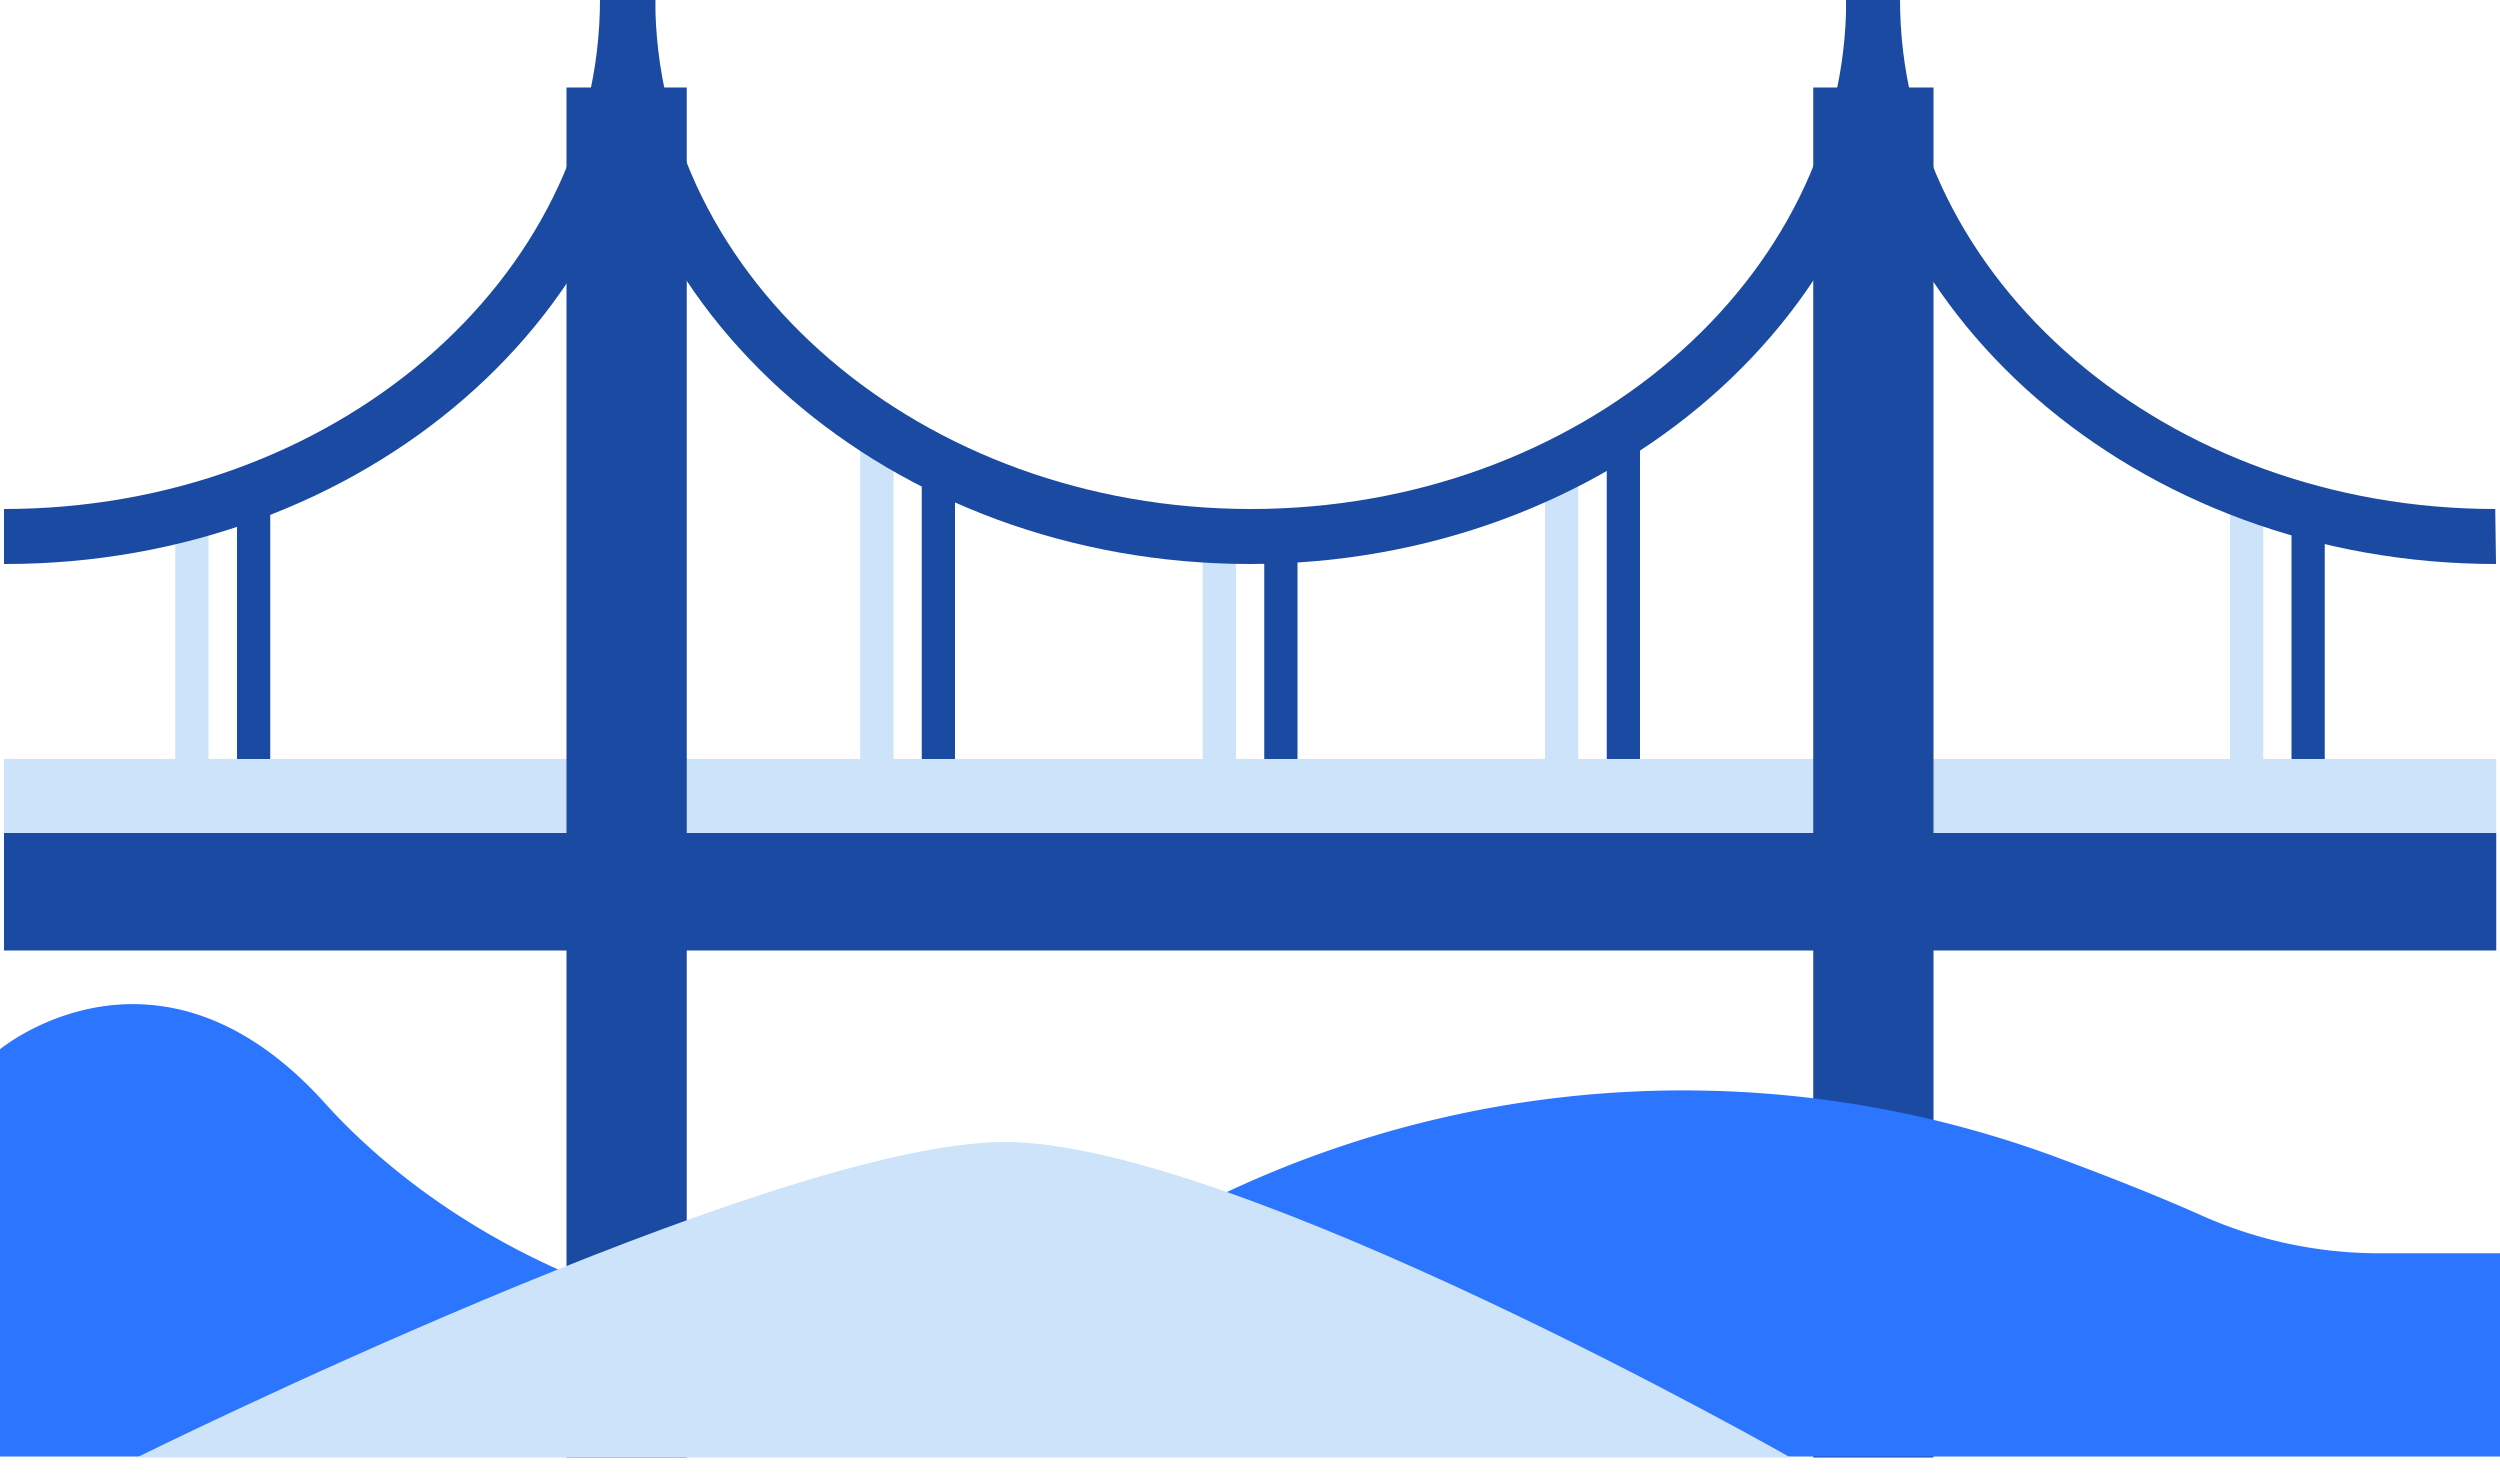 <svg xmlns="http://www.w3.org/2000/svg" xml:space="preserve" fill-rule="evenodd" stroke-linejoin="round" stroke-miterlimit="2" clip-rule="evenodd" viewBox="0 0 100 59">
  <path fill="#cce3fa" d="M7.01 20.09h1.33v11.74H7.01zM34.41 17.92h1.33v13.92h-1.33zM48.11 21.46h1.33v10.38h-1.33zM61.8 17.92h1.33v13.92H61.8zM89.2 20.09h1.33v11.74H89.2z"/>
  <path fill="#1a4aa1" d="M9.48 20.09h1.33v11.74H9.48zM36.87 17.92h1.33v13.92h-1.33zM50.57 21.46h1.33v10.38h-1.33zM64.27 17.92h1.33v13.92h-1.33zM91.66 20.09h1.33v11.74h-1.33zM.16 33.32h99.69v4.7H.16z"/>
  <path fill="#cce3fa" d="M.16 30.36h99.69v2.96H.16z"/>
  <path fill="#1a4aa1" d="M22.66 3.5h4.81v54.8h-4.81zM72.53 3.5h4.81v54.8h-4.81z"/>
  <path fill="#1a4aa1" fill-rule="nonzero" d="M50 22.56c-14.35 0-26-10.14-26-22.6h2.21c0 11.25 10.69 20.4 23.82 20.4s23.82-9.15 23.82-20.4H76c0 12.46-11.68 22.6-26 22.6"/>
  <path fill="#1a4aa1" fill-rule="nonzero" d="M99.84 22.56c-14.35 0-26-10.14-26-22.6H76c0 11.25 10.68 20.4 23.81 20.4l.03 2.2ZM.16 22.56v-2.2C13.29 20.36 24 11.21 24-.04h2.21c0 12.46-11.67 22.6-26 22.6"/>
  <path fill="#2b75ff" fill-rule="nonzero" d="M0 41.97s6.32-5.25 13 2.16 20.48 12.81 31.77 5.88l.34-.21a43.024 43.024 0 0 1 37.18-3.5c2.13.79 4.15 1.59 5.84 2.35a17.462 17.462 0 0 0 7.24 1.48H100v8.13H0V41.97Z"/>
  <path fill="#cce3fa" fill-rule="nonzero" d="M71.62 58.3s-22.2-12.62-31.44-12.62c-9.24 0-34.71 12.62-34.71 12.62h66.15Z"/>
</svg>

